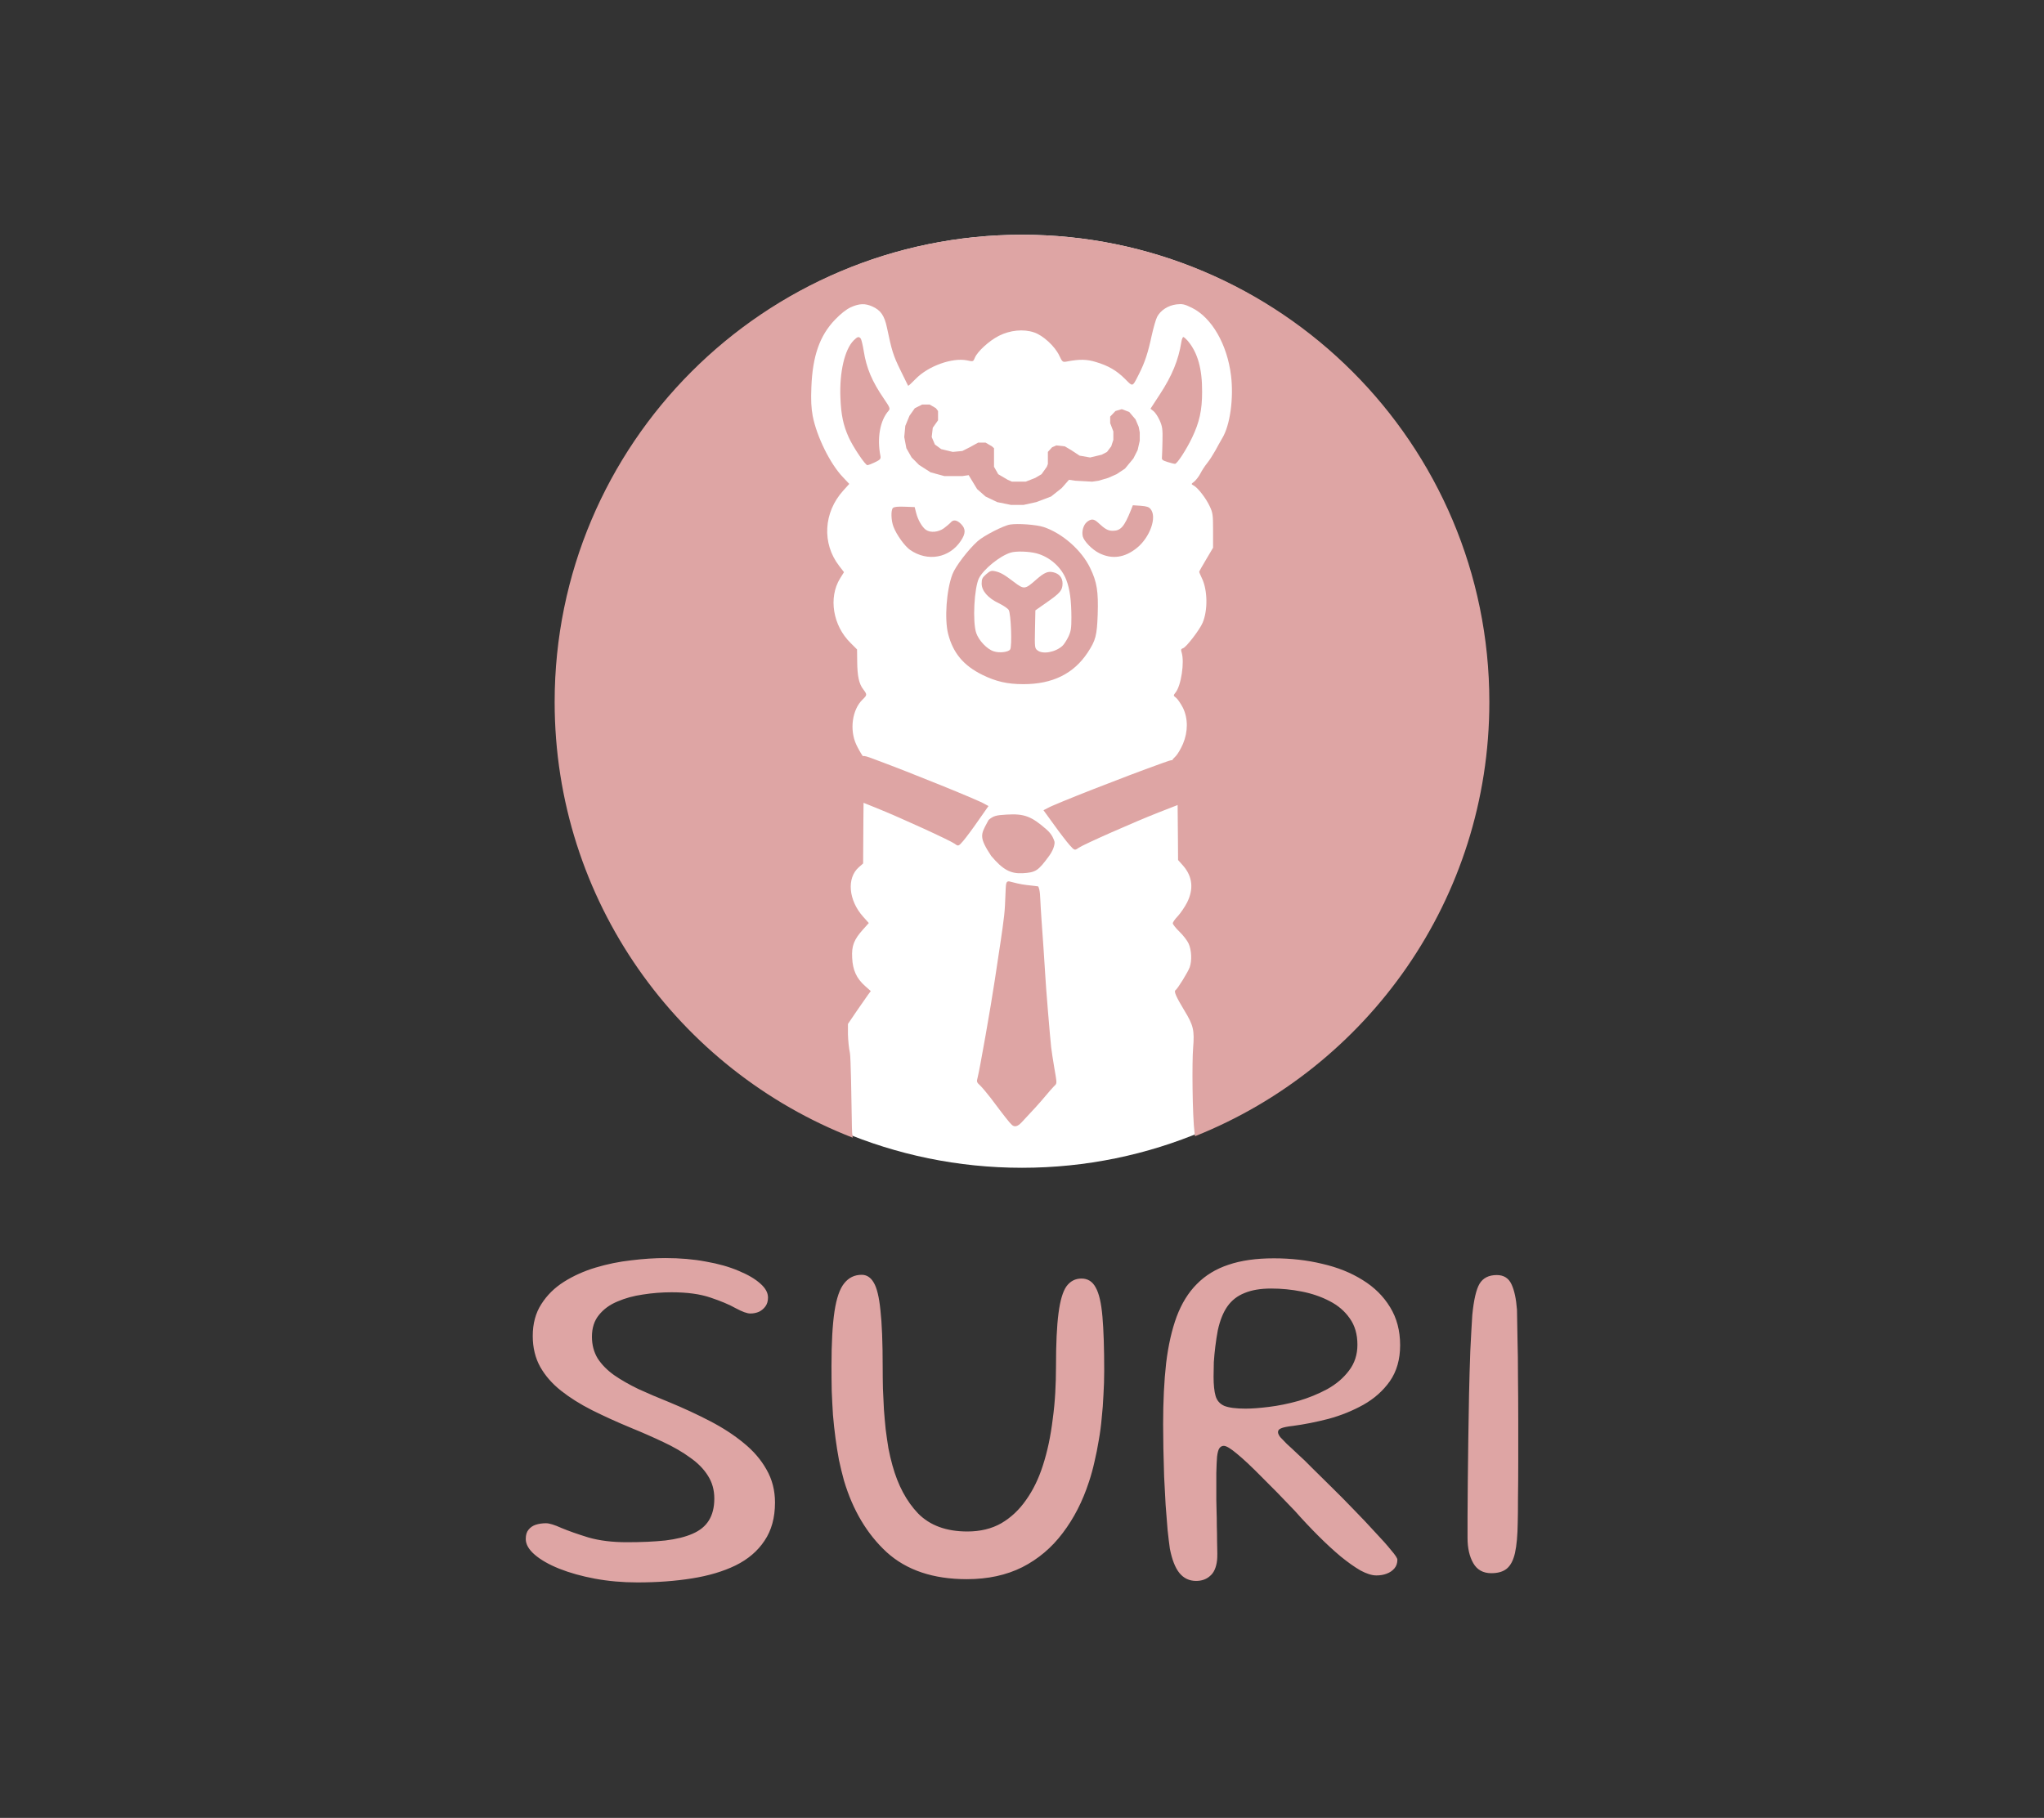 <svg width="679" height="604" viewBox="0 0 679 604" fill="none" xmlns="http://www.w3.org/2000/svg">
<rect x="0" y="0" width="679" height="604" fill="#333333" stroke="none"/>
<path d="M494 233C494 318.604 424.828 388 339.5 388C254.172 388 185 318.604 185 233C185 147.396 254.172 78 339.5 78C424.828 78 494 147.396 494 233Z" fill="white"/>
<path d="M494.749 233.249C494.749 298.699 454.249 354.689 396.944 377.525C396.922 377.218 396.883 376.863 396.829 376.446C396.084 370.653 395.952 352.682 396.347 348.161C396.829 342.236 396.435 340.656 393.408 335.696C390.732 331.263 389.899 329.375 390.469 329.024C391.171 328.585 394.636 322.967 395.206 321.387C395.996 319.148 395.821 315.681 394.856 313.53C394.417 312.52 393.013 310.721 391.785 309.536C390.6 308.394 389.592 307.121 389.592 306.77C389.592 306.419 390.337 305.322 391.258 304.4C392.136 303.434 393.54 301.415 394.329 299.879C396.566 295.402 396.171 291.32 393.101 287.721L391.346 285.746L391.302 279.074C391.278 277.036 391.254 274.154 391.23 271.272C391.219 269.982 391.208 268.691 391.197 267.476L385.142 269.837C376.709 273.124 359.823 280.625 358.268 281.714C357.025 282.628 356.917 282.577 355.316 280.78C354.377 279.723 352.044 276.698 350.147 274.04L346.636 269.203L348.096 268.445C350.282 267.171 373.745 257.972 385.385 253.812C385.744 253.684 386.08 253.563 386.394 253.449L386.396 253.448C387.881 252.91 388.883 252.547 389.566 252.531L389.504 252.343L390.644 251.158C391.258 250.5 392.311 248.7 392.969 247.164C394.68 243.126 394.68 238.692 392.969 235.181C392.267 233.82 391.258 232.328 390.732 231.889C390.228 231.494 389.975 231.296 389.948 231.072C389.921 230.847 390.118 230.594 390.513 230.089C392.355 227.807 393.54 220.038 392.531 216.79C392.224 215.824 392.311 215.605 393.057 215.341C394.066 215.034 398.584 209.152 399.505 206.914C401.26 202.788 401.172 196.028 399.242 192.078C398.76 191.069 398.365 190.147 398.365 189.971C398.365 189.84 399.418 187.952 400.69 185.845L402.971 181.983V176.277C402.971 171.053 402.883 170.351 401.83 168.156C400.602 165.523 397.926 162.055 396.522 161.309C396.125 161.09 395.907 160.971 395.891 160.828C395.87 160.655 396.142 160.448 396.742 159.992C397.312 159.51 398.233 158.324 398.716 157.403C399.198 156.437 400.207 154.857 400.997 153.891C401.786 152.926 402.971 151.038 403.716 149.721C404.418 148.405 405.471 146.517 406.041 145.552C408.629 141.294 409.858 132.34 408.937 124.79C407.664 114.388 402.532 105.521 395.952 102.273C393.452 101.044 392.794 100.912 390.82 101.132C388.012 101.483 385.512 103.107 384.372 105.302C383.933 106.18 383.143 108.989 382.573 111.535C381.389 117.109 380.292 120.489 378.362 124.264C378.312 124.362 378.264 124.457 378.217 124.551C378.167 124.651 378.118 124.748 378.07 124.844L378.06 124.864C377.075 126.824 376.628 127.714 376.086 127.776C375.635 127.827 375.119 127.306 374.172 126.35L374.171 126.349C374.041 126.218 373.903 126.079 373.756 125.931C370.948 123.122 368.185 121.498 364.018 120.269C361.035 119.348 358.534 119.304 354.279 120.138C353.007 120.357 352.876 120.269 351.867 118.119C350.419 115.046 346.471 111.403 343.488 110.437C339.979 109.252 335.548 109.691 331.82 111.578C328.618 113.203 324.714 116.758 323.836 118.865C323.31 120.182 323.266 120.181 321.292 119.743C316.379 118.733 308.351 121.586 304.14 125.931C302.868 127.248 301.772 128.258 301.684 128.17C301.622 128.108 301.033 126.903 300.212 125.224L300.211 125.223L300.201 125.203C299.865 124.514 299.489 123.747 299.096 122.947C296.727 118.119 296.244 116.538 294.621 108.769C293.788 104.863 292.56 103.063 289.796 101.834C287.383 100.737 285.409 100.825 282.602 102.098C281.111 102.8 279.224 104.292 277.426 106.18C272.294 111.491 269.925 118.294 269.53 128.653C269.354 132.998 269.486 135.544 269.969 138.178C271.285 145.025 275.803 154.199 280.058 158.588L282.12 160.782L280.102 163.021C273.566 170.263 272.995 180.534 278.742 187.996L280.365 190.103L279.049 192.21C275.145 198.574 276.68 207.88 282.558 213.63L284.708 215.78L284.751 219.731C284.795 224.559 285.322 227.192 286.769 229.036C288.085 230.792 288.085 230.923 286.55 232.416C283.085 235.752 282.163 242.467 284.444 247.383C285.051 248.677 285.992 250.344 286.617 251.216C287.27 251.071 288.314 251.462 290.017 252.1C290.321 252.213 290.645 252.335 290.992 252.463C302.222 256.609 324.855 265.779 326.963 267.05L328.371 267.807L324.977 272.647C323.143 275.308 320.887 278.335 319.98 279.394C318.432 281.192 318.328 281.243 317.13 280.33C315.631 279.244 299.343 271.763 291.208 268.486L286.867 266.738C286.841 268.451 286.823 270.306 286.813 272.27L286.725 286.887L285.322 288.116C281.198 291.715 281.856 299.133 286.725 304.576L288.612 306.683L286.682 308.833C283.655 312.213 282.865 314.276 283.085 318.226C283.26 322.308 284.532 325.074 287.34 327.576L289.27 329.287L288.261 330.648C287.691 331.438 285.98 333.896 284.444 336.135L281.681 340.217V343.64C281.725 345.484 281.988 348.293 282.339 349.873C282.63 351.185 282.861 365.942 282.956 372.022C282.976 373.266 282.989 374.147 282.997 374.475C282.997 375.7 283.093 376.911 283.263 378C225.32 355.472 184.25 299.157 184.25 233.249C184.25 147.508 253.758 78 339.5 78C425.242 78 494.749 147.508 494.749 233.249Z" fill="#DEA5A4"/>
<path d="M375.693 169.47C373.467 175.013 372.291 176.356 369.646 176.356C368.05 176.356 367.084 175.811 364.649 173.543C363.347 172.367 362.465 172.325 361.08 173.417C359.904 174.383 359.274 176.524 359.694 178.246C360.114 179.842 362.759 182.571 365.069 183.747C369.394 185.931 373.635 185.343 377.75 181.983C382.033 178.456 384.385 171.821 382.243 169.176C381.656 168.42 380.942 168.21 378.884 168.042L376.323 167.874L375.693 169.47Z" fill="#DEA5A4"/>
<path d="M296.622 168.775C295.908 169.489 295.992 172.974 296.832 175.073C297.84 177.719 300.569 181.498 302.333 182.716C308.17 186.747 315.434 185.403 319.214 179.651C320.809 177.257 320.851 175.703 319.256 174.108C317.87 172.722 316.652 172.554 315.812 173.604C315.476 173.982 314.469 174.822 313.587 175.493C311.739 176.837 309.094 177.089 307.582 176.039C306.322 175.157 304.936 172.764 304.349 170.454L303.845 168.481L300.485 168.355C298.26 168.271 297 168.397 296.622 168.775Z" fill="#DEA5A4"/>
<path d="M286.901 116.494C286.594 114.607 286.155 112.807 285.936 112.5C285.322 111.71 284.839 111.842 283.611 113.071C280.584 116.099 278.83 123.649 279.18 132.164C279.4 137.914 280.146 141.338 281.944 145.332C283.348 148.449 287.427 154.55 288.129 154.55C288.436 154.55 289.577 154.111 290.673 153.584C292.428 152.75 292.647 152.443 292.472 151.477C291.288 145.552 292.34 139.67 295.192 136.466C295.762 135.763 295.63 135.412 293.656 132.515C289.708 126.765 287.822 122.376 286.901 116.494Z" fill="#DEA5A4"/>
<path d="M394.636 113.334C397.882 117.241 399.374 122.552 399.33 130.189C399.33 136.29 398.453 140.284 395.996 145.42C394.11 149.37 391.039 154.111 390.337 154.111C390.03 154.111 388.934 153.847 387.837 153.496C386.17 152.97 385.863 152.75 385.995 151.872C386.038 151.302 386.126 148.844 386.17 146.429C386.258 142.699 386.126 141.689 385.249 139.714C384.679 138.441 383.757 137.036 383.187 136.597L382.178 135.807L385.293 131.023C389.328 124.878 391.478 119.655 392.443 113.598C392.574 112.72 392.882 111.974 393.101 111.974C393.276 111.974 393.978 112.588 394.636 113.334Z" fill="#DEA5A4"/>
<path d="M347.696 275.641C349.61 277.312 350.129 279.086 350.268 279.565C350.284 279.618 350.295 279.656 350.303 279.675C350.378 279.864 350.391 281.773 348.575 284.287C344.861 289.385 344.072 289.882 339.673 290.132C335.615 290.32 333.125 288.933 329.272 284.395C325.242 278.274 325.755 277.328 327.915 273.343C328.074 273.05 328.242 272.74 328.418 272.411C330.042 271.07 330.869 270.85 334.41 270.649C340.266 270.294 342.644 271.214 347.696 275.641Z" fill="#DEA5A4"/>
<path d="M345.577 298.84C345.558 297.667 345.418 296.262 345.264 295.637C345.123 295.062 344.948 294.55 344.885 294.515C344.821 294.48 343.071 294.264 341.028 294.053C339.065 293.85 336.435 293.154 335.717 292.963L335.639 292.942C334.754 292.663 334.398 292.979 334.242 293.641C334.109 294.305 334.053 295.799 333.986 297.592C333.909 299.639 333.817 302.075 333.581 304.114C333.352 306.189 332.827 310.011 332.431 312.616C332.333 313.257 332.205 314.096 332.056 315.066L332.055 315.071C331.598 318.046 330.953 322.248 330.448 325.726C329.143 334.434 325.45 355.405 324.76 358.015C324.363 359.416 324.452 359.631 325.647 360.704C326.321 361.366 327.922 363.285 329.208 364.948C333.368 370.517 335.367 373.071 336.123 373.736C337.034 374.57 338.054 374.301 339.345 372.935C342.403 369.718 345.654 366.151 347.296 364.148C348.323 362.886 349.6 361.471 350.092 360.953C350.152 360.894 350.209 360.84 350.262 360.789C350.479 360.58 350.642 360.424 350.751 360.236C351.079 359.677 350.933 358.84 350.353 355.505C350.312 355.268 350.269 355.018 350.223 354.755C349.796 352.361 349.364 349.3 349.189 347.958C348.804 344.507 347.413 327.796 347.202 323.652C347.171 323.175 347.134 322.581 347.093 321.915C346.969 319.942 346.807 317.347 346.667 315.344C346.621 314.685 346.568 313.925 346.512 313.114C346.339 310.629 346.133 307.669 345.989 305.711C345.816 303.083 345.613 299.982 345.577 298.84Z" fill="#DEA5A4"/>
<path fill-rule="evenodd" clip-rule="evenodd" d="M335.547 174.28C333.363 174.616 326.812 177.975 324.755 179.822C321.647 182.594 317.364 188.221 316.399 190.782C314.383 196.031 313.711 205.773 314.971 210.644C316.608 216.985 320.094 221.142 326.309 224.208C330.844 226.433 334.581 227.315 339.998 227.315C349.614 227.315 356.627 223.872 361.288 216.859C363.975 212.786 364.395 211.19 364.647 204.178C364.899 196.493 364.395 193.344 362.128 188.683C359.314 182.846 352.973 177.219 346.717 175.119C344.365 174.322 338.108 173.86 335.547 174.28ZM344.323 183.854C348.732 185.029 352.637 188.473 354.233 192.714C355.409 195.821 355.871 199.391 355.913 205.06C355.913 208.839 355.745 209.763 354.905 211.568C354.359 212.702 353.477 214.088 352.931 214.592C350.58 216.733 346.339 217.489 344.617 216.061C343.735 215.39 343.693 215.054 343.819 209.049L343.945 202.792L347.724 200.147C352.217 196.997 352.931 196.157 352.973 193.89C352.973 191.958 351.882 190.614 349.95 190.152C348.102 189.691 346.885 190.236 344.113 192.672C340.502 195.863 340.166 195.905 336.807 193.344C333.615 190.908 332.313 190.152 330.466 189.775C329.332 189.523 328.87 189.691 327.61 190.782C326.309 191.916 326.099 192.378 326.099 193.89C326.099 196.325 328.198 198.719 331.81 200.44C333.279 201.154 334.791 202.162 335.085 202.666C335.841 203.884 336.261 214.886 335.547 215.809C334.917 216.691 331.977 217.027 330.088 216.397C327.862 215.683 325.133 212.786 324.293 210.309C323.033 206.613 323.621 195.275 325.217 192.084C326.812 189.061 332.145 184.694 335.757 183.602C337.52 183.056 341.762 183.182 344.323 183.854Z" fill="#DEA5A4"/>
<path d="M310.909 135.635L308.804 134.399H306.348L303.892 135.635L302.138 138.105L300.735 141.502L300.384 145.209L301.086 148.915L302.84 152.003L305.296 154.474L309.155 156.944L313.715 158.18H319.679L321.784 157.871L324.59 162.503L327.397 164.974L331.256 166.827L335.816 167.754H340.026L344.236 166.827L349.147 164.974L352.655 162.195L355.111 159.415L357.216 159.724L362.829 160.033L364.934 159.724L368.091 158.797L370.898 157.562L373.704 155.709L376.511 152.312L377.914 149.532L378.616 146.444V143.664L378.265 141.811L377.212 139.341L375.107 136.87L372.652 135.943L370.547 136.561L368.793 138.414V140.576L369.845 143.355V146.135L369.144 148.297L367.74 150.15L365.986 151.076L362.127 152.003L358.619 151.385L355.813 149.532L353.708 148.297L350.901 147.988L349.498 148.606L348.095 150.15V154.165L347.744 155.091L345.99 157.562L343.885 158.797L340.728 160.033H336.167L334.764 159.415L331.607 157.562L330.203 155.091V148.915L329.502 148.297L327.397 147.062H324.941L322.135 148.606L319.679 149.841L316.522 150.15L312.663 149.223L310.558 147.679L309.505 145.209L309.856 142.12L311.61 139.649V136.561L310.909 135.635Z" fill="#DEA5A4"/>
<path d="M211.737 525.766C206.815 525.766 202.113 525.351 197.634 524.522C193.209 523.692 189.254 522.586 185.77 521.203C182.341 519.821 179.631 518.272 177.64 516.558C175.649 514.843 174.653 513.101 174.653 511.331C174.653 510.004 174.958 508.98 175.566 508.261C176.174 507.487 176.976 506.934 177.972 506.602C179.023 506.27 180.156 506.104 181.373 506.104C182.479 506.104 184.194 506.63 186.517 507.681C188.895 508.676 191.882 509.727 195.477 510.833C199.127 511.884 203.385 512.409 208.252 512.409C213.12 512.409 217.378 512.216 221.028 511.829C224.679 511.386 227.693 510.64 230.071 509.589C232.505 508.538 234.302 507.072 235.464 505.192C236.68 503.256 237.289 500.823 237.289 497.891C237.289 495.015 236.57 492.471 235.132 490.259C233.749 488.047 231.786 486.056 229.242 484.286C226.753 482.461 223.794 480.746 220.365 479.142C216.991 477.538 213.341 475.934 209.414 474.33C204.879 472.45 200.62 470.514 196.638 468.523C192.711 466.532 189.282 464.375 186.351 462.052C183.42 459.729 181.124 457.102 179.465 454.171C177.806 451.184 176.976 447.755 176.976 443.884C176.976 439.791 177.916 436.279 179.797 433.348C181.677 430.361 184.194 427.872 187.346 425.881C190.499 423.89 194.011 422.314 197.882 421.152C201.754 419.991 205.681 419.189 209.663 418.747C213.7 418.249 217.489 418 221.028 418C225.896 418 230.375 418.387 234.468 419.161C238.616 419.88 242.239 420.904 245.336 422.231C248.433 423.503 250.839 424.913 252.554 426.462C254.268 427.955 255.125 429.504 255.125 431.108C255.125 432.269 254.849 433.237 254.296 434.011C253.743 434.786 253.024 435.394 252.139 435.837C251.254 436.224 250.286 436.417 249.235 436.417C248.184 436.417 246.58 435.837 244.423 434.675C242.266 433.458 239.446 432.269 235.961 431.108C232.532 429.946 228.246 429.366 223.102 429.366C219.895 429.366 216.715 429.615 213.562 430.112C210.465 430.555 207.644 431.329 205.1 432.435C202.556 433.486 200.509 434.979 198.961 436.915C197.412 438.796 196.638 441.201 196.638 444.133C196.638 446.843 197.274 449.249 198.546 451.35C199.873 453.397 201.699 455.249 204.021 456.909C206.344 458.513 209.054 460.061 212.152 461.554C215.304 462.992 218.678 464.43 222.273 465.868C227.085 467.86 231.62 469.961 235.878 472.173C240.137 474.386 243.87 476.819 247.078 479.474C250.286 482.073 252.802 485.005 254.628 488.268C256.508 491.531 257.448 495.181 257.448 499.219C257.448 504.252 256.287 508.483 253.964 511.912C251.696 515.341 248.489 518.079 244.34 520.125C240.248 522.116 235.408 523.554 229.822 524.439C224.292 525.324 218.263 525.766 211.737 525.766ZM321.178 524.688C310.006 524.688 301.129 521.701 294.548 515.728C288.021 509.699 283.293 501.763 280.361 491.918C279.753 489.706 279.2 487.438 278.702 485.115C278.26 482.737 277.873 480.304 277.541 477.815C277.209 475.326 276.932 472.782 276.711 470.182C276.545 467.583 276.407 464.928 276.296 462.218C276.241 459.508 276.213 456.743 276.213 453.922C276.213 446.234 276.545 440.178 277.209 435.754C277.873 431.329 278.951 428.204 280.444 426.379C281.938 424.499 283.873 423.558 286.252 423.558C287.911 423.558 289.238 424.416 290.234 426.13C291.285 427.845 292.031 430.914 292.474 435.339C292.971 439.763 293.22 446.041 293.22 454.171C293.22 456.549 293.248 458.955 293.303 461.389C293.414 463.767 293.524 466.09 293.635 468.357C293.801 470.57 293.995 472.754 294.216 474.911C294.492 477.068 294.797 479.17 295.128 481.216C295.516 483.207 295.958 485.088 296.456 486.858C298.281 493.494 301.129 498.832 305.001 502.869C308.928 506.851 314.375 508.842 321.344 508.842C325.658 508.842 329.419 507.93 332.627 506.104C335.835 504.224 338.572 501.652 340.84 498.389C343.163 495.126 345.016 491.337 346.398 487.023C347.173 484.645 347.836 482.156 348.389 479.557C348.942 476.902 349.385 474.192 349.717 471.427C350.104 468.606 350.38 465.73 350.546 462.799C350.712 459.868 350.795 456.909 350.795 453.922C350.795 446.4 351.072 440.538 351.625 436.334C352.178 432.076 353.063 429.089 354.28 427.375C355.552 425.66 357.211 424.803 359.257 424.803C361.359 424.803 362.935 425.798 363.986 427.789C365.092 429.725 365.839 432.961 366.226 437.496C366.613 441.976 366.807 447.949 366.807 455.415C366.807 458.125 366.724 460.808 366.558 463.463C366.447 466.062 366.254 468.634 365.977 471.178C365.756 473.722 365.424 476.211 364.981 478.644C364.594 481.023 364.124 483.373 363.571 485.696C363.073 487.964 362.465 490.176 361.746 492.333C359.644 498.804 356.741 504.473 353.035 509.34C349.385 514.207 344.905 517.996 339.595 520.706C334.286 523.36 328.147 524.688 321.178 524.688ZM397.332 525.268C395.064 525.268 393.211 524.384 391.773 522.614C390.391 520.899 389.34 518.217 388.621 514.566C388.399 513.018 388.151 510.972 387.874 508.427C387.653 505.883 387.432 503.09 387.21 500.048C387.044 496.951 386.879 493.799 386.713 490.591C386.602 487.383 386.519 484.258 386.464 481.216C386.408 478.174 386.381 475.492 386.381 473.169C386.381 465.592 386.713 458.844 387.376 452.927C388.095 447.009 389.257 441.865 390.861 437.496C392.52 433.071 394.76 429.449 397.58 426.628C400.401 423.752 403.886 421.623 408.034 420.24C412.237 418.802 417.27 418.083 423.132 418.083C428.829 418.083 434.194 418.691 439.227 419.908C444.315 421.07 448.795 422.867 452.667 425.301C456.538 427.679 459.58 430.693 461.792 434.343C464.004 437.938 465.111 442.142 465.111 446.953C465.111 451.654 463.977 455.637 461.709 458.9C459.442 462.108 456.483 464.735 452.832 466.781C449.237 468.772 445.394 470.321 441.301 471.427C437.208 472.478 433.309 473.252 429.603 473.75C427.612 473.971 426.257 474.248 425.538 474.579C424.875 474.856 424.543 475.271 424.543 475.824C424.543 476.266 424.792 476.819 425.289 477.483C425.843 478.091 426.589 478.866 427.529 479.806C428.525 480.691 429.714 481.797 431.097 483.124C432.535 484.396 434.111 485.917 435.825 487.687C437.651 489.457 439.78 491.559 442.213 493.992C444.702 496.426 447.219 498.97 449.763 501.625C452.307 504.224 454.658 506.713 456.815 509.091C459.027 511.414 460.797 513.405 462.124 515.064C463.507 516.668 464.198 517.719 464.198 518.217C464.198 519.378 463.866 520.346 463.203 521.12C462.539 521.895 461.682 522.475 460.631 522.863C459.635 523.25 458.501 523.443 457.229 523.443C455.736 523.443 453.966 522.89 451.92 521.784C449.929 520.623 447.744 519.074 445.366 517.138C442.988 515.147 440.499 512.852 437.899 510.253C435.3 507.653 432.701 504.888 430.101 501.956C425.953 497.587 422.248 493.799 418.984 490.591C415.777 487.328 413.094 484.811 410.937 483.041C408.836 481.271 407.37 480.387 406.54 480.387C405.932 480.387 405.434 480.663 405.047 481.216C404.715 481.714 404.466 482.627 404.3 483.954C404.19 485.281 404.107 487.106 404.051 489.429C404.051 491.752 404.051 494.739 404.051 498.389C404.051 499.329 404.079 500.574 404.134 502.122C404.19 503.616 404.217 505.22 404.217 506.934C404.273 508.649 404.3 510.308 404.3 511.912C404.356 513.46 404.383 514.843 404.383 516.06C404.383 517.221 404.356 517.996 404.3 518.383C404.024 520.816 403.249 522.558 401.977 523.609C400.761 524.715 399.212 525.268 397.332 525.268ZM413.758 468.025C415.86 468.025 418.459 467.832 421.556 467.445C424.709 467.058 427.972 466.394 431.346 465.454C434.719 464.458 437.899 463.158 440.886 461.554C443.873 459.895 446.279 457.849 448.104 455.415C449.984 452.982 450.924 450.106 450.924 446.787C450.924 443.303 450.067 440.372 448.353 437.994C446.693 435.615 444.453 433.707 441.633 432.269C438.867 430.831 435.798 429.78 432.424 429.117C429.05 428.453 425.677 428.121 422.303 428.121C418.763 428.121 415.804 428.619 413.426 429.615C411.048 430.555 409.14 432.048 407.702 434.094C406.319 436.085 405.268 438.713 404.549 441.976C404.217 443.746 403.941 445.543 403.72 447.368C403.498 449.138 403.332 450.88 403.222 452.595C403.167 454.254 403.139 455.858 403.139 457.406C403.139 460.116 403.36 462.246 403.803 463.794C404.245 465.343 405.213 466.449 406.706 467.113C408.255 467.721 410.605 468.025 413.758 468.025ZM495.387 522.697C492.677 522.697 490.686 521.591 489.414 519.378C488.142 517.166 487.505 514.373 487.505 510.999C487.505 509.451 487.505 507.072 487.505 503.865C487.505 500.601 487.533 496.785 487.588 492.416C487.644 488.047 487.699 483.373 487.754 478.396C487.81 473.418 487.893 468.413 488.003 463.38C488.114 458.291 488.252 453.48 488.418 448.944C488.639 444.409 488.86 440.399 489.082 436.915C489.579 431.882 490.381 428.425 491.488 426.545C492.649 424.609 494.557 423.641 497.212 423.641C499.535 423.641 501.166 424.665 502.107 426.711C503.047 428.702 503.655 431.523 503.932 435.173C503.987 437.662 504.042 440.87 504.098 444.796C504.208 448.668 504.264 452.927 504.264 457.572C504.319 462.218 504.347 466.947 504.347 471.759C504.347 476.57 504.347 481.216 504.347 485.696C504.347 490.121 504.319 494.103 504.264 497.642C504.264 501.182 504.236 503.92 504.181 505.856C504.125 510.114 503.821 513.488 503.268 515.977C502.715 518.41 501.802 520.153 500.53 521.203C499.314 522.199 497.599 522.697 495.387 522.697Z" fill="#DEA5A4"/>
</svg>
